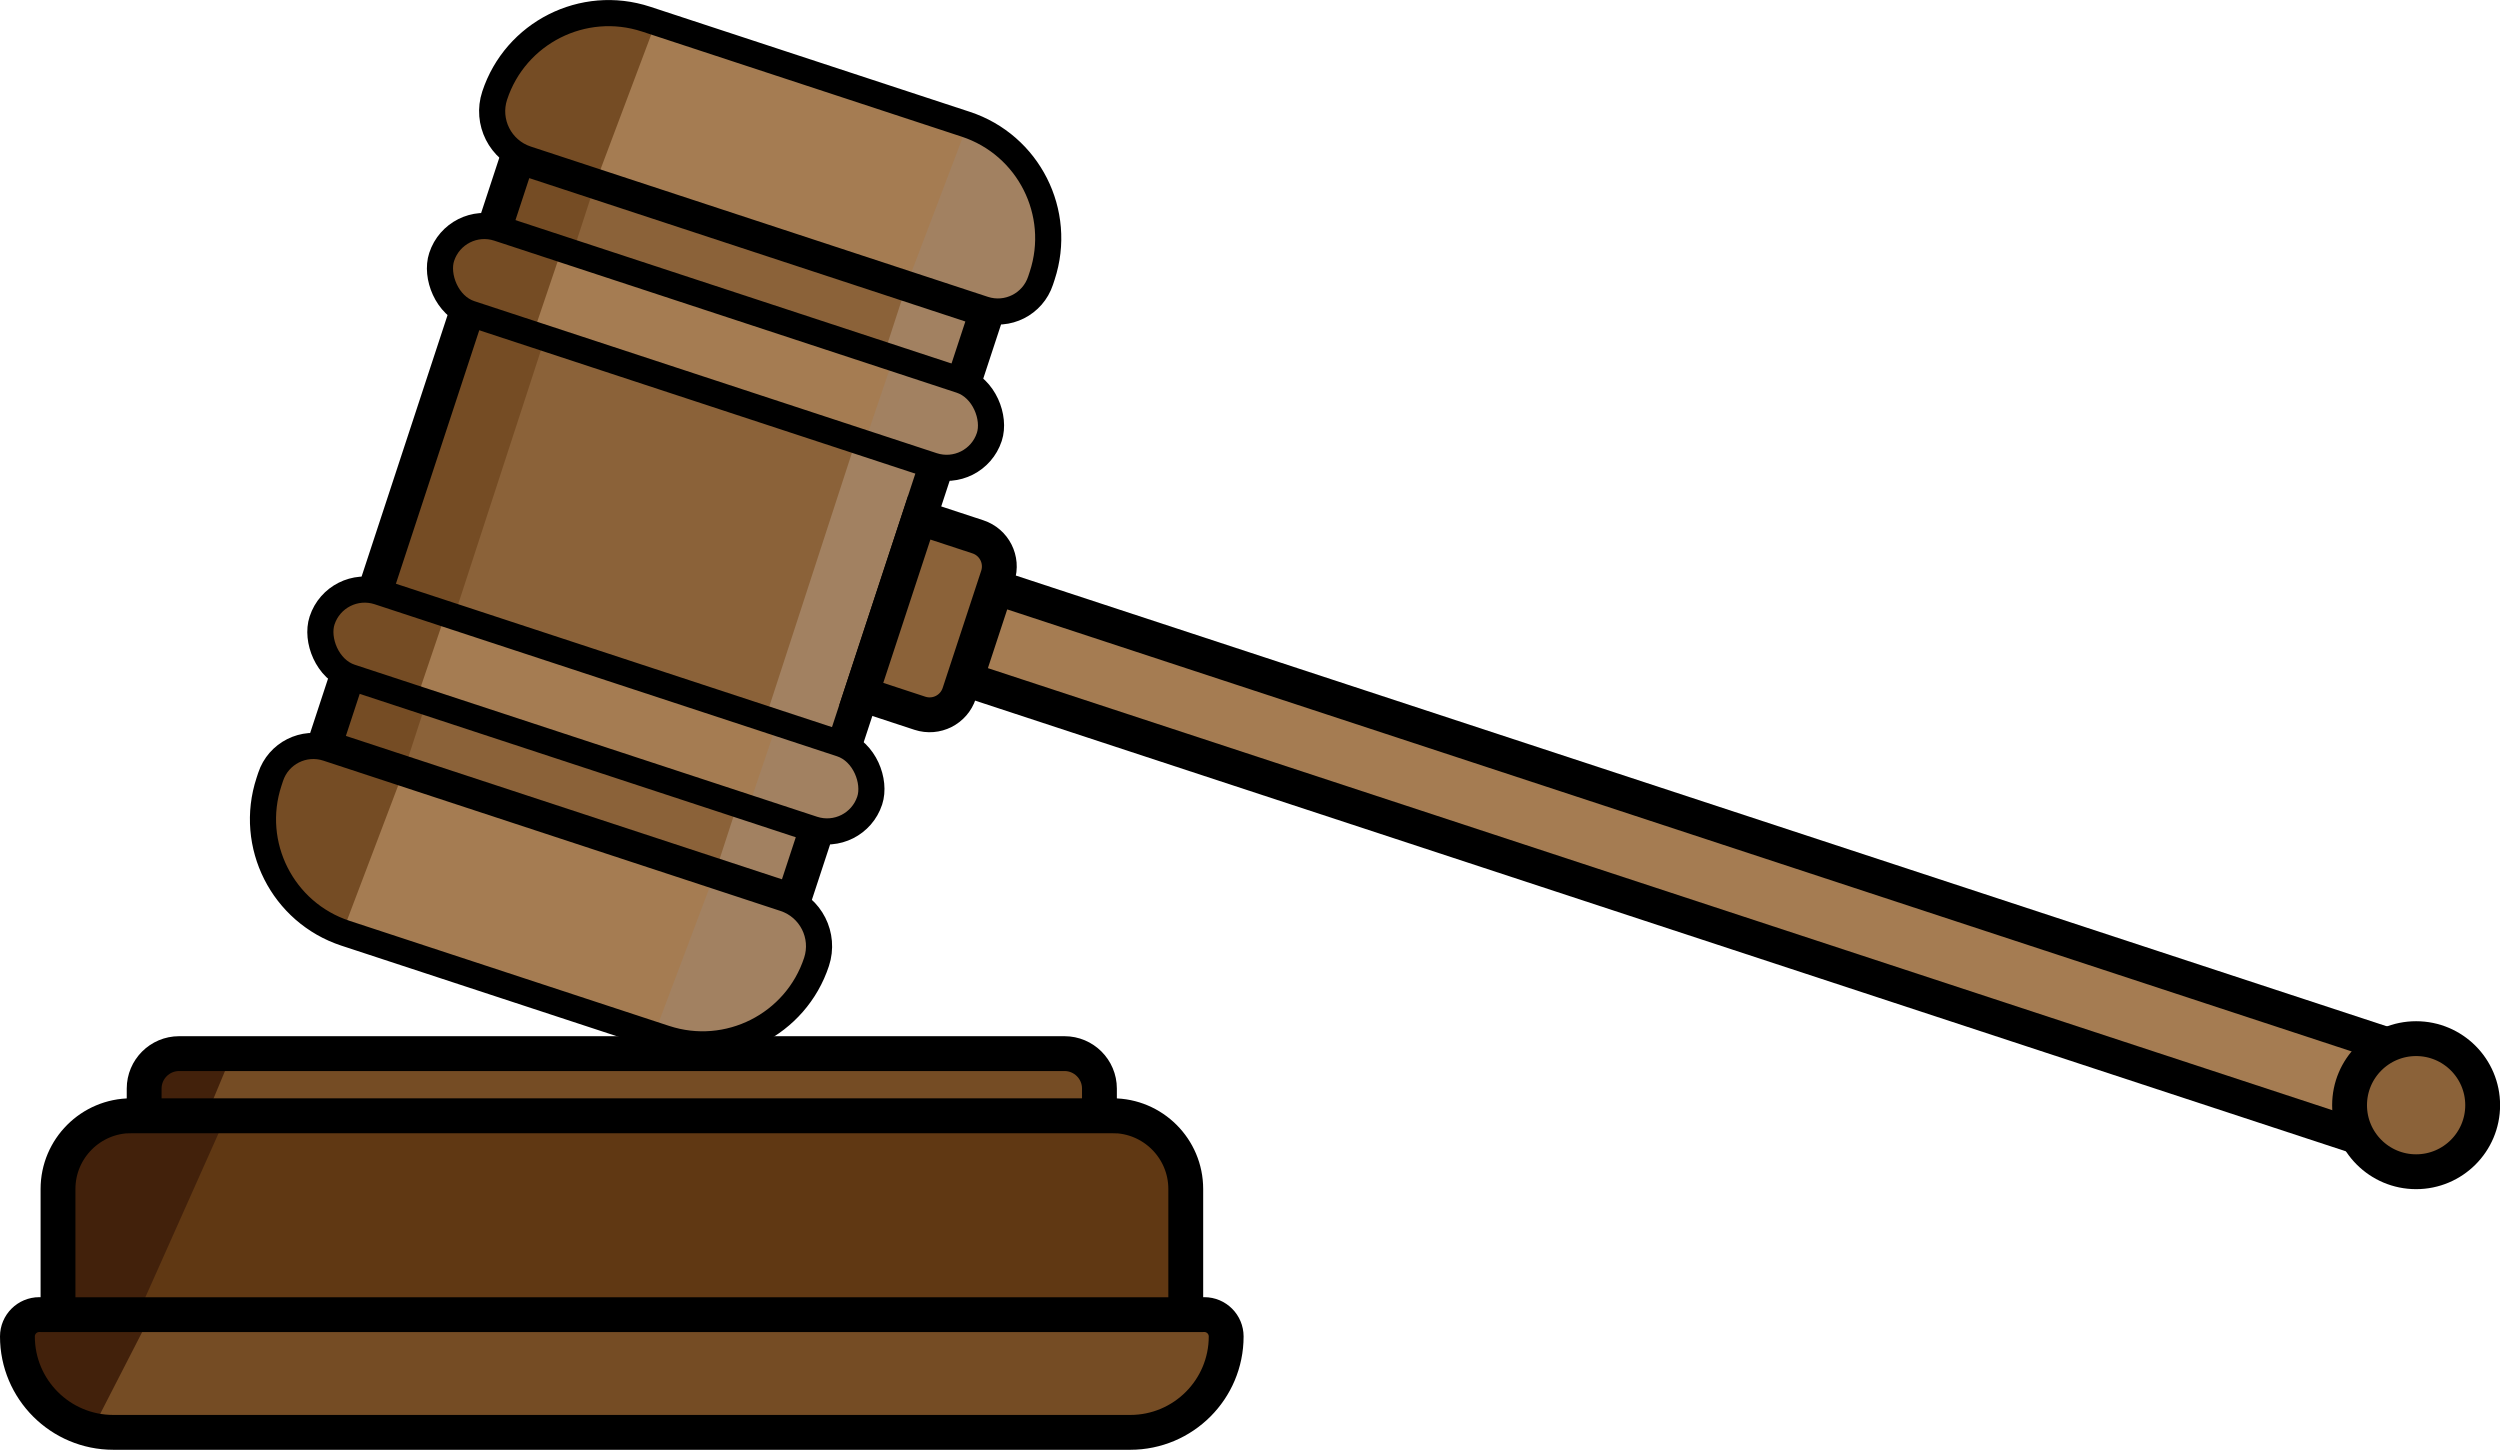 <svg xmlns="http://www.w3.org/2000/svg" id="uuid-7b31c7c1-ff46-4ca8-88cc-20a6b00cd35c" viewBox="0 0 287.01 166.44"><defs><style>.uuid-3f19c483-f851-4118-8c5b-0cc27b4b22db,.uuid-28925b7f-eb4b-4144-b25f-268e0164b1e6{fill:#a57c52;}.uuid-d6d2170e-9f4d-4160-a87a-cdc806d5f35d{fill:#603813;}.uuid-28925b7f-eb4b-4144-b25f-268e0164b1e6,.uuid-a22c923d-9d8c-42ef-907c-272d08be0ecb,.uuid-957eeaa9-e829-4cc9-9700-981d10e40c32{stroke-width:4px;}.uuid-28925b7f-eb4b-4144-b25f-268e0164b1e6,.uuid-a22c923d-9d8c-42ef-907c-272d08be0ecb,.uuid-957eeaa9-e829-4cc9-9700-981d10e40c32,.uuid-239d6d48-26b0-400e-82ea-c792e3fbe382{stroke:#000;stroke-miterlimit:10;}.uuid-0d2cc13e-3ada-421b-a96d-55a88d958b4a,.uuid-a22c923d-9d8c-42ef-907c-272d08be0ecb{fill:#8b6239;}.uuid-8c9fcf19-ae31-48a4-895a-a75f2508cef9{fill:#754c24;}.uuid-ec5f4505-63af-4590-81e1-2cd2647d68c1{fill:#42210b;}.uuid-8c41a2d5-e58e-4f0b-9e93-88ca3ed6d61d{fill:#a28161;}.uuid-957eeaa9-e829-4cc9-9700-981d10e40c32,.uuid-239d6d48-26b0-400e-82ea-c792e3fbe382{fill:none;}.uuid-239d6d48-26b0-400e-82ea-c792e3fbe382{stroke-width:3px;}</style></defs><g id="uuid-52e8d0e0-41fe-49f3-9312-96566633b290"><rect class="uuid-0d2cc13e-3ada-421b-a96d-55a88d958b4a" x="46.92" y="24.99" width="56.7" height="71.41" transform="translate(22.72 -20.47) rotate(18.2)"></rect><polygon class="uuid-8c41a2d5-e58e-4f0b-9e93-88ca3ed6d61d" points="104.07 32.75 82.14 100.08 91.05 103.01 112.96 35.04 104.07 32.75"></polygon><polygon class="uuid-8c9fcf19-ae31-48a4-895a-a75f2508cef9" points="46.47 88.18 68.41 20.86 59.49 17.93 37.59 85.9 46.47 88.18"></polygon><rect class="uuid-957eeaa9-e829-4cc9-9700-981d10e40c32" x="46.92" y="24.99" width="56.7" height="71.41" transform="translate(22.72 -20.47) rotate(18.2)"></rect><path class="uuid-3f19c483-f851-4118-8c5b-0cc27b4b22db" d="M70.15,7.74h38.64c7.6,0,13.77,6.17,13.77,13.77v.6c0,2.85-2.31,5.16-5.16,5.16h-55.25c-3.18,0-5.76-2.58-5.76-5.76h0c0-7.6,6.17-13.77,13.77-13.77Z" transform="translate(9.94 -27.07) rotate(18.2)"></path><rect class="uuid-3f19c483-f851-4118-8c5b-0cc27b4b22db" x="49.05" y="34.67" width="66.18" height="10.31" rx="5.15" ry="5.15" transform="translate(16.55 -23.66) rotate(18.2)"></rect><polygon class="uuid-8c9fcf19-ae31-48a4-895a-a75f2508cef9" points="75.27 2.62 68.41 20.86 59.49 17.93 56.65 14.04 57.76 8.72 63.14 3.26 72.15 1.69 75.27 2.62"></polygon><polygon class="uuid-8c9fcf19-ae31-48a4-895a-a75f2508cef9" points="64.5 28.6 61.19 38.37 53.1 35.61 50.21 30.77 52.04 27.38 55.59 25.56 61.27 27.54 64.5 28.6"></polygon><path class="uuid-3f19c483-f851-4118-8c5b-0cc27b4b22db" d="M41.75,94.13h38.64c7.6,0,13.77,6.17,13.77,13.77v.6c0,2.85-2.31,5.16-5.16,5.16h-55.25c-3.18,0-5.76-2.58-5.76-5.76h0c0-7.6,6.17-13.77,13.77-13.77Z" transform="translate(86.63 221.67) rotate(-161.8)"></path><polygon class="uuid-8c9fcf19-ae31-48a4-895a-a75f2508cef9" points="39.56 106.4 46.47 88.18 37.85 84.48 33.15 85.51 30.46 90.24 30.88 97.89 36.6 105.03 39.56 106.4"></polygon><polygon class="uuid-8c41a2d5-e58e-4f0b-9e93-88ca3ed6d61d" points="110.99 14.54 104.07 32.75 112.7 36.45 117.4 35.42 120.09 30.7 119.66 23.05 113.95 15.91 110.99 14.54"></polygon><rect class="uuid-3f19c483-f851-4118-8c5b-0cc27b4b22db" x="35.32" y="76.42" width="66.18" height="10.31" rx="5.15" ry="5.15" transform="translate(107.92 180.43) rotate(-161.8)"></rect><path class="uuid-239d6d48-26b0-400e-82ea-c792e3fbe382" d="M70.15,7.74h38.64c7.6,0,13.77,6.17,13.77,13.77v.6c0,2.85-2.31,5.16-5.16,5.16h-55.25c-3.18,0-5.76-2.58-5.76-5.76h0c0-7.6,6.17-13.77,13.77-13.77Z" transform="translate(9.94 -27.07) rotate(18.2)"></path><polygon class="uuid-8c9fcf19-ae31-48a4-895a-a75f2508cef9" points="51.11 70.59 47.8 80.35 39.72 77.59 36.83 72.75 38.65 69.36 42.21 67.54 47.88 69.52 51.11 70.59"></polygon><polygon class="uuid-8c41a2d5-e58e-4f0b-9e93-88ca3ed6d61d" points="75.27 118.31 82.14 100.08 91.05 103.01 93.89 106.89 92.78 112.21 87.41 117.67 78.4 119.24 75.27 118.31"></polygon><polygon class="uuid-8c41a2d5-e58e-4f0b-9e93-88ca3ed6d61d" points="86.05 92.33 89.36 82.57 97.44 85.32 100.33 90.17 98.51 93.56 94.95 95.38 89.28 93.39 86.05 92.33"></polygon><polygon class="uuid-8c41a2d5-e58e-4f0b-9e93-88ca3ed6d61d" points="99.43 50.35 102.74 40.59 110.83 43.34 113.72 48.18 111.89 51.57 108.34 53.39 102.66 51.41 99.43 50.35"></polygon><rect class="uuid-239d6d48-26b0-400e-82ea-c792e3fbe382" x="49.05" y="34.67" width="66.18" height="10.31" rx="5.15" ry="5.15" transform="translate(16.55 -23.66) rotate(18.2)"></rect><path class="uuid-a22c923d-9d8c-42ef-907c-272d08be0ecb" d="M100.18,65.89h14.16c1.98,0,3.58,1.6,3.58,3.58v7.08h-21.32v-7.08c0-1.98,1.6-3.58,3.58-3.58Z" transform="translate(208.43 -8.44) rotate(108.2)"></path><path class="uuid-239d6d48-26b0-400e-82ea-c792e3fbe382" d="M41.75,94.13h38.64c7.6,0,13.77,6.17,13.77,13.77v.6c0,2.85-2.31,5.16-5.16,5.16h-55.25c-3.18,0-5.76-2.58-5.76-5.76h0c0-7.6,6.17-13.77,13.77-13.77Z" transform="translate(86.63 221.67) rotate(-161.8)"></path><rect class="uuid-239d6d48-26b0-400e-82ea-c792e3fbe382" x="35.32" y="76.42" width="66.18" height="10.31" rx="5.15" ry="5.15" transform="translate(107.92 180.43) rotate(-161.8)"></rect><rect class="uuid-28925b7f-eb4b-4144-b25f-268e0164b1e6" x="108.35" y="93.85" width="170.91" height="11.1" transform="translate(40.74 -55.56) rotate(18.2)"></rect><circle class="uuid-a22c923d-9d8c-42ef-907c-272d08be0ecb" cx="277.38" cy="126.88" r="7.64"></circle><path class="uuid-8c9fcf19-ae31-48a4-895a-a75f2508cef9" d="M4.51,150.92h133.75c1.39,0,2.51,1.13,2.51,2.51h0c0,6.08-4.93,11.01-11.01,11.01H13.01c-6.08,0-11.01-4.93-11.01-11.01h0c0-1.39,1.13-2.51,2.51-2.51Z"></path><polygon class="uuid-ec5f4505-63af-4590-81e1-2cd2647d68c1" points="17.35 150.92 10.74 163.8 4.66 161.01 2.44 151.42 17.35 150.92"></polygon><path class="uuid-957eeaa9-e829-4cc9-9700-981d10e40c32" d="M4.51,150.92h133.75c1.39,0,2.51,1.13,2.51,2.51h0c0,6.08-4.93,11.01-11.01,11.01H13.01c-6.08,0-11.01-4.93-11.01-11.01h0c0-1.39,1.13-2.51,2.51-2.51Z"></path><path class="uuid-d6d2170e-9f4d-4160-a87a-cdc806d5f35d" d="M15.06,128.09h112.66c4.64,0,8.41,3.77,8.41,8.41v14.43H6.66v-14.43c0-4.64,3.77-8.41,8.41-8.41Z"></path><polygon class="uuid-ec5f4505-63af-4590-81e1-2cd2647d68c1" points="25.99 128.09 15.8 150.92 8.66 150.92 7.07 131.66 14.61 128.2 25.99 128.09"></polygon><path class="uuid-957eeaa9-e829-4cc9-9700-981d10e40c32" d="M15.06,128.09h112.66c4.64,0,8.41,3.77,8.41,8.41v14.43H6.66v-14.43c0-4.64,3.77-8.41,8.41-8.41Z"></path><path class="uuid-8c9fcf19-ae31-48a4-895a-a75f2508cef9" d="M20.56,120.96h101.65c2.21,0,4.01,1.8,4.01,4.01v3.12H16.55v-3.12c0-2.21,1.8-4.01,4.01-4.01Z"></path><polygon class="uuid-ec5f4505-63af-4590-81e1-2cd2647d68c1" points="26.66 120.96 23.69 128.09 16.55 128.09 17.74 122.12 26.66 120.96"></polygon><path class="uuid-957eeaa9-e829-4cc9-9700-981d10e40c32" d="M20.56,120.96h101.65c2.21,0,4.01,1.8,4.01,4.01v3.12H16.55v-3.12c0-2.21,1.8-4.01,4.01-4.01Z"></path></g></svg>